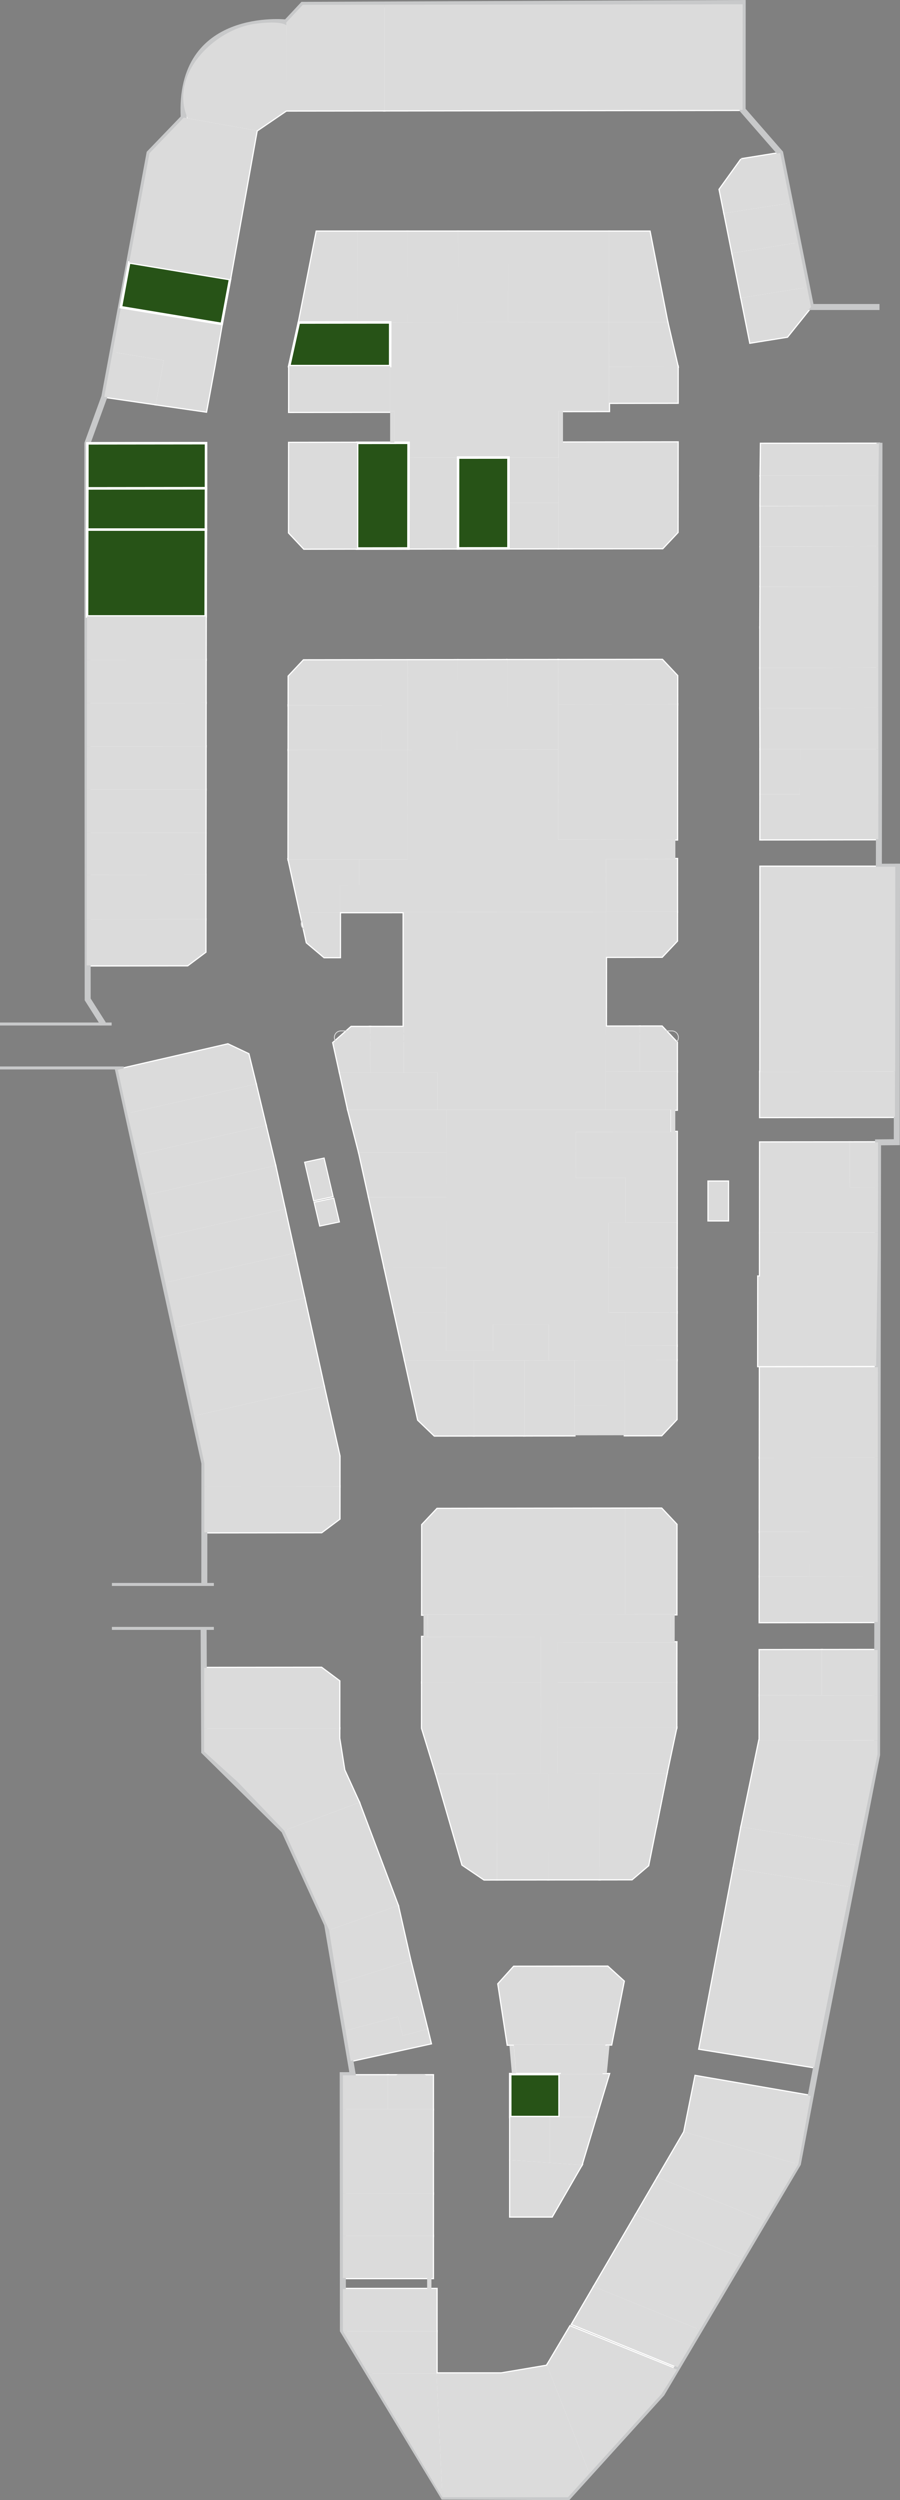 <?xml version="1.0" encoding="UTF-8"?>
<svg id="Layer_2" data-name="Layer 2" xmlns="http://www.w3.org/2000/svg" viewBox="0 0 356.49 989.97">
  <rect x="0" y="0" width="356.49" height="989.97" fill="#808080" stroke="none"/>
  <defs>
    <style>
      .cls-1 {
        fill: #275317;
        stroke-miterlimit: 10;
      }

      .cls-1, .cls-2, .cls-3, .cls-4, .cls-5 {
        stroke: #fff;
      }

      .cls-2, .cls-3 {
        stroke-width: .95px;
      }

      .cls-2, .cls-3, .cls-6, .cls-7, .cls-8, .cls-4, .cls-5 {
        fill: none;
      }

      .cls-3 {
        stroke-linecap: round;
        stroke-linejoin: round;
      }

      .cls-6 {
        stroke-width: 1.18px;
      }

      .cls-6, .cls-8 {
        stroke: #c8c9ca;
      }

      .cls-9 {
        fill: #dbdbdb;
      }

      .cls-7 {
        stroke: #c6e7f9;
        stroke-width: .34px;
      }

      .cls-8 {
        stroke-width: 2.37px;
      }

      .cls-10 {
        fill: #9e9e9f;
      }

      .cls-4 {
        stroke-width: .84px;
      }

      .cls-5 {
        stroke-width: .85px;
      }
    </style>
  </defs>
  <g id="_レイヤー_27" data-name="レイヤー 27">
    <rect class="cls-2" x="135.82" y="906.35" width="37.07" height="16.72"/>
    <polygon class="cls-2" points="202.1 855.26 202.1 877.64 218.59 877.64 230.34 857.26 202.1 855.26"/>
    <rect class="cls-2" x="202.1" y="821.26" width="19.54" height="17"/>
    <polygon class="cls-2" points="241.18 821.26 221.64 821.26 221.64 838.26 236.06 838.26 241.18 821.26"/>
    <rect class="cls-3" x="135.82" y="835.15" width="35.64" height="16.72"/>
    <rect class="cls-2" x="135.82" y="851.87" width="35.64" height="16.72"/>
    <rect class="cls-2" x="135.82" y="868.58" width="35.64" height="16.72"/>
    <rect class="cls-2" x="135.82" y="885.3" width="35.64" height="16.72"/>
    <polygon class="cls-2" points="172.9 939.79 172.9 923.07 135.82 923.07 145.87 939.82 172.9 939.79"/>
    <polygon class="cls-2" points="172.9 939.79 145.87 939.82 175.24 988.81 172.9 939.79"/>
    <polygon class="cls-2" points="271.04 844.18 260.55 862.14 302.92 879.32 316.22 856.96 271.04 844.18"/>
    <polygon class="cls-2" points="251.88 876.99 294.12 894.12 302.92 879.32 260.55 862.14 251.88 876.99"/>
    <polygon class="cls-2" points="321.1 829.9 275.49 822.03 271.04 844.18 316.22 856.96 321.1 829.9"/>
    <polygon class="cls-2" points="226.59 920.3 268.44 937.31 277.24 922.5 235.28 905.42 226.59 920.3"/>
    <polygon class="cls-2" points="251.88 876.99 235.28 905.42 277.24 922.5 294.12 894.12 251.88 876.99"/>
    <polygon class="cls-2" points="236.06 838.26 217.86 838.26 217.86 856.38 230.34 857.26 236.06 838.26"/>
    <polygon class="cls-2" points="202.1 838.26 202.1 855.26 217.85 856.38 217.85 838.26 202.1 838.26"/>
    <polygon class="cls-2" points="268.17 938.27 225.88 921.14 216.69 936.62 233.46 979.45 262.02 947.94 268.17 938.27"/>
    <polygon class="cls-2" points="216.62 936.74 198.56 939.79 172.9 939.79 175.24 988.81 224.97 988.81 233.46 979.45 216.69 936.62 216.62 936.74"/>
    <rect class="cls-2" x="135.82" y="821.73" width="17.82" height="13.42"/>
    <rect class="cls-2" x="153.64" y="821.73" width="17.82" height="13.42"/>
    <path class="cls-2" d="M101.67,51.71l11.69-7.97.03-33.75s-1.86-1.99-12.55-.53c-15.74,2.15-34.08,19.84-26.51,37.39l27.33,4.86Z"/>
    <polygon class="cls-2" points="160.44 538.7 165.64 562.21 172.11 568.4 187.68 568.38 187.71 538.67 160.44 538.7"/>
    <polygon class="cls-2" points="136.35 700.87 134.35 688.25 134.36 684.34 80.87 684.41 80.86 693.55 94.32 705.75 112.57 724.84 142.22 713.74 136.35 700.87"/>
    <polygon class="cls-2" points="256.74 738.61 264.03 702.23 237.47 702.27 237.44 744.12 250.28 744.1 256.74 738.61"/>
    <polygon class="cls-2" points="348.13 175.71 301.43 175.75 301.28 188.28 347.98 188.24 348.13 175.71"/>
    <polygon class="cls-2" points="347.9 332.29 347.93 296.65 316.86 296.65 316.84 314.48 301.22 314.5 301.2 332.36 347.9 332.29"/>
    <polygon class="cls-3" points="347.98 188.24 301.28 188.28 301.23 200.34 347.93 200.31 347.98 188.24"/>
    <polygon class="cls-2" points="347.94 232.28 301.24 232.36 301.18 248.4 347.88 248.4 347.94 232.28"/>
    <polygon class="cls-3" points="347.93 200.31 301.24 200.46 301.24 216.44 347.93 216.29 347.93 200.31"/>
    <polygon class="cls-2" points="347.88 264.33 301.18 264.48 301.18 280.47 347.88 280.32 347.88 264.33"/>
    <polygon class="cls-3" points="347.93 216.29 301.24 216.45 301.24 232.36 347.94 232.28 347.93 216.29"/>
    <polygon class="cls-2" points="347.88 248.4 301.18 248.4 301.18 264.48 347.88 264.33 347.88 248.4"/>
    <polygon class="cls-2" points="301.19 280.47 301.23 296.65 347.93 296.65 347.88 280.32 301.19 280.47"/>
    <polygon class="cls-2" points="316.84 314.48 316.86 296.65 301.23 296.65 301.22 314.5 316.84 314.48"/>
    <polygon class="cls-2" points="354.49 442.23 354.51 424.33 301.12 424.4 301.1 442.3 354.49 442.23"/>
    <polygon class="cls-2" points="354.62 343.2 301.23 343.2 301.18 424.4 354.57 424.31 354.62 343.2"/>
    <polygon class="cls-2" points="347.72 541.35 301.02 541.42 300.99 577.25 347.69 577.19 347.72 541.35"/>
    <polygon class="cls-2" points="347.61 671.22 300.91 671.28 300.9 689.16 347.59 689.09 347.61 671.22"/>
    <polygon class="cls-2" points="320.69 624.17 347.65 624.14 347.69 577.19 300.99 577.25 300.97 606.55 320.7 606.52 320.69 624.17"/>
    <polygon class="cls-2" points="320.69 624.17 320.7 606.52 300.97 606.55 300.95 624.2 320.69 624.17"/>
    <polygon class="cls-2" points="336.58 470.17 336.6 452.35 301.1 452.39 301.06 488.1 347.76 488.03 347.78 470.15 336.58 470.17"/>
    <polygon class="cls-2" points="267.93 603.65 262 597.36 247.65 597.38 247.61 639.23 267.9 639.2 267.93 603.65"/>
    <polygon class="cls-2" points="207.48 597.43 173.2 597.48 167.26 603.78 167.23 639.33 207.45 639.28 247.61 639.23 247.65 597.38 207.48 597.43"/>
    <polygon class="cls-2" points="262.02 568.28 267.96 561.98 267.98 538.56 247.53 538.59 247.5 568.3 262.02 568.28"/>
    <polygon class="cls-2" points="227.53 538.61 207.71 538.64 207.68 568.36 227.51 568.33 227.53 538.61"/>
    <polygon class="cls-2" points="187.71 538.67 187.68 568.38 207.68 568.36 207.71 538.64 187.71 538.67"/>
    <polygon class="cls-2" points="176.84 456.34 142.25 456.39 146.16 474.06 176.82 474.02 176.84 456.34"/>
    <polygon class="cls-2" points="176.8 502.05 152.35 502.08 156.29 519.91 176.79 519.88 176.8 502.05"/>
    <polygon class="cls-2" points="176.79 519.88 156.29 519.91 159.6 534.89 176.77 534.89 176.79 519.88"/>
    <polygon class="cls-2" points="176.82 474.02 146.16 474.06 152.35 502.08 176.8 502.05 176.82 474.02"/>
    <polygon class="cls-2" points="176.85 439.4 137.89 439.4 142.25 456.39 176.84 456.34 176.85 439.4"/>
    <polygon class="cls-2" points="247.71 519.72 247.7 532.86 267.99 532.83 268 519.69 247.71 519.72"/>
    <polygon class="cls-2" points="268.03 484.08 241.07 484.11 241.07 501.95 268.01 501.91 268.03 484.08"/>
    <polygon class="cls-2" points="268 519.69 268.01 501.91 241.06 501.95 241.06 519.72 268 519.69"/>
    <polygon class="cls-2" points="268.15 340.16 240.04 340.19 240.02 361.04 268.14 361.01 268.15 340.16"/>
    <polygon class="cls-2" points="240.02 361.04 240 378.86 262.19 378.83 268.13 372.53 268.14 361.01 240.02 361.04"/>
    <polygon class="cls-2" points="268.07 439.4 239.95 439.4 239.96 424.33 268.08 424.29 268.07 439.4"/>
    <polygon class="cls-2" points="262.16 406.48 268.09 412.77 268.08 424.29 253.44 424.31 253.45 406.49 262.16 406.48"/>
    <polygon class="cls-2" points="239.98 406.51 253.45 406.49 253.44 424.31 239.96 424.33 239.98 406.51"/>
    <polygon class="cls-2" points="268.16 332.38 268.21 278.89 221.11 278.95 221.06 332.45 268.16 332.38"/>
    <polygon class="cls-2" points="262.29 261.3 241.27 261.33 221.12 261.36 221.11 278.95 241.26 278.92 268.21 278.89 268.22 267.59 262.29 261.3"/>
    <polygon class="cls-2" points="161.51 261.43 161.48 296.91 181.08 296.89 181.11 261.41 161.51 261.43"/>
    <polygon class="cls-2" points="114.3 340.29 161.44 340.29 161.48 296.91 114.34 296.95 114.3 340.29"/>
    <polygon class="cls-2" points="221.09 296.83 221.12 261.36 200.94 261.38 200.91 296.86 221.09 296.83"/>
    <polygon class="cls-3" points="200.94 261.38 181.11 261.41 181.08 296.89 200.91 296.86 200.94 261.38"/>
    <polygon class="cls-2" points="120.3 261.49 114.36 267.79 114.35 279.28 151.3 279.23 151.28 296.95 161.48 296.91 161.51 261.43 120.3 261.49"/>
    <polygon class="cls-2" points="114.35 279.28 114.34 296.95 151.28 296.95 151.3 279.23 114.35 279.28"/>
    <polygon class="cls-2" points="134.65 350.51 142.24 350.5 142.25 340.29 114.3 340.29 118.91 361.32 134.63 361.3 134.65 350.51"/>
    <polygon class="cls-2" points="128.45 378.99 134.62 378.98 134.63 361.3 118.91 361.32 121.54 373.18 128.45 378.99"/>
    <polygon class="cls-2" points="173.29 439.4 173.31 424.69 159.91 424.69 134.64 424.69 137.89 439.4 173.29 439.4"/>
    <polygon class="cls-2" points="159.91 424.69 159.91 406.62 146.64 406.64 146.62 424.69 159.91 424.69"/>
    <polygon class="cls-2" points="132.03 412.91 134.64 424.69 146.62 424.69 146.64 406.64 139.15 406.65 132.03 412.91"/>
    <polygon class="cls-2" points="262.42 217.05 268.36 210.74 268.39 175.19 221.29 175.25 221.25 217.1 262.42 217.05"/>
    <polygon class="cls-2" points="161.82 181.21 161.79 217.18 181.42 217.15 181.44 181.18 161.82 181.21"/>
    <polygon class="cls-2" points="201.41 217.13 221.25 217.1 221.27 199.12 201.43 199.14 201.41 217.13"/>
    <polygon class="cls-2" points="161.79 217.18 161.83 175.33 141.46 175.35 141.42 217.2 161.79 217.18"/>
    <polygon class="cls-2" points="114.51 210.94 120.44 217.23 141.42 217.2 141.46 175.35 114.54 175.39 114.51 210.94"/>
    <polygon class="cls-2" points="81.44 261.21 34.44 261.27 34.43 278.41 81.42 278.34 81.44 261.21"/>
    <polygon class="cls-2" points="81.41 295.48 34.41 295.54 34.4 312.67 81.4 312.61 81.41 295.48"/>
    <polygon class="cls-2" points="81.42 278.34 34.43 278.41 34.41 295.54 81.41 295.48 81.42 278.34"/>
    <polygon class="cls-2" points="81.4 312.61 34.4 312.67 34.39 329.8 81.38 329.74 81.4 312.61"/>
    <polygon class="cls-2" points="81.38 329.74 34.39 329.8 34.37 346.41 81.36 346.35 81.38 329.74"/>
    <polygon class="cls-2" points="81.37 346.35 34.37 346.41 34.36 364.06 81.35 364 81.37 346.35"/>
    <polygon class="cls-2" points="74.27 382.2 81.34 376.91 81.35 364.01 34.36 364.07 34.34 382.25 74.27 382.2"/>
    <polygon class="cls-2" points="127.35 606.68 134.43 601.39 134.44 588.59 80.95 588.66 80.93 606.74 127.35 606.68"/>
    <polygon class="cls-2" points="127.31 660.39 134.37 665.66 134.36 684.34 80.87 684.41 80.89 660.45 127.31 660.39"/>
    <polygon class="cls-2" points="98.39 417.39 90.25 413.54 46.67 423.57 50.42 440.88 101.3 429.25 98.39 417.39"/>
    <polygon class="cls-2" points="109.01 461.54 58 473.19 61.71 490.36 112.79 478.7 109.01 461.54"/>
    <polygon class="cls-2" points="134.45 576.52 128.25 548.93 76.89 560.63 80.96 579.43 80.95 588.66 134.44 588.59 134.45 576.52"/>
    <polygon class="cls-2" points="112.79 478.7 61.71 490.36 65.49 507.85 116.64 496.18 112.79 478.7"/>
    <polygon class="cls-2" points="228.12 448.22 228.11 466.3 247.76 466.3 247.74 484.09 268.03 484.07 268.06 448.2 228.12 448.22"/>
    <polygon class="cls-3" points="240.02 361.13 159.91 361.19 159.91 424.69 173.31 424.69 173.3 439.4 239.95 439.4 240.02 361.13"/>
    <polygon class="cls-2" points="214.2 666.17 167.21 666.23 167.22 648.17 214.22 648.11 214.2 666.17"/>
    <polygon class="cls-2" points="196.87 744.17 196.91 702.32 217.19 702.29 217.16 744.14 196.87 744.17"/>
    <polygon class="cls-2" points="217.16 744.14 217.19 702.29 237.47 702.27 237.44 744.12 217.16 744.14"/>
    <polygon class="cls-2" points="267.87 666.1 220.88 666.16 220.89 650.36 267.89 650.3 267.87 666.1"/>
    <polygon class="cls-2" points="167.21 666.23 167.19 684.3 172.74 702.35 214.17 702.3 214.2 666.17 167.21 666.23"/>
    <polygon class="cls-2" points="183.18 738.36 191.78 744.18 196.87 744.17 196.91 702.32 172.74 702.35 183.18 738.36"/>
    <polygon class="cls-2" points="347.59 694.57 347.55 689.1 300.76 689.16 293.65 723.41 340.12 730.8 347.59 694.57"/>
    <polygon class="cls-2" points="240.67 778.73 203.56 778.78 197.41 785.59 201.1 809.6 242.1 809.54 247.04 784.53 240.67 778.73"/>
    <polygon class="cls-2" points="142.22 713.75 112.57 724.84 130.37 764.26 157.61 754.56 142.22 713.75"/>
    <polygon class="cls-3" points="157.61 754.56 130.37 764.26 133.69 785.45 162.54 776.32 157.61 754.56"/>
    <polygon class="cls-3" points="162.54 776.32 133.69 785.45 136.91 804.04 157.68 798.53 159.54 806.01 169.26 803.47 162.54 776.32"/>
    <polygon class="cls-2" points="259.79 723.4 264.03 702.23 237.47 702.27 237.46 723.43 259.79 723.4"/>
    <polygon class="cls-2" points="118.37 127.71 125.44 91.73 141.49 91.73 141.46 127.68 118.37 127.71"/>
    <polygon class="cls-2" points="264.32 127.52 257.3 91.73 241.26 91.73 241.23 127.55 264.32 127.52"/>
    <polygon class="cls-2" points="141.49 91.73 161.44 91.73 161.41 127.65 141.46 127.68 141.49 91.73"/>
    <polygon class="cls-2" points="161.44 91.73 181.4 91.73 181.37 127.62 161.41 127.65 161.44 91.73"/>
    <polygon class="cls-2" points="181.4 91.73 201.35 91.73 201.32 127.6 181.37 127.62 181.4 91.73"/>
    <polygon class="cls-2" points="201.35 91.73 201.32 127.6 241.23 127.55 241.26 91.73 201.35 91.73"/>
    <polygon class="cls-2" points="241.23 127.55 241.22 145.2 268.41 145.16 264.32 127.52 241.23 127.55"/>
    <polygon class="cls-2" points="241.22 145.2 241.2 159.49 268.4 159.45 268.41 145.16 241.22 145.2"/>
    <polygon class="cls-2" points="47.9 121.65 44.61 139.37 64.84 142.7 61.73 160.08 81.62 162.95 84.9 145.22 87.84 128.27 47.9 121.65"/>
    <polygon class="cls-2" points="51.18 103.93 51.18 103.93 47.9 121.65 87.84 128.27 91.13 110.54 51.18 103.93"/>
    <polygon class="cls-2" points="72.77 46.58 59.21 60.67 51.18 103.93 91.13 110.54 101.66 51.71 72.77 46.58"/>
    <polygon class="cls-3" points="316.13 96.04 290.09 100.22 293.63 117.94 319.67 113.76 316.13 96.04"/>
    <polygon class="cls-2" points="321.23 121.55 319.67 113.76 293.63 117.94 297.18 135.66 311.8 133.31 321.23 121.55"/>
    <polygon class="cls-2" points="347.64 642.24 347.65 624.14 300.95 624.2 300.93 642.3 347.64 642.24"/>
    <polygon class="cls-2" points="300.93 653.4 300.91 671.28 325.47 671.25 325.48 653.37 300.93 653.4"/>
    <polygon class="cls-2" points="347.62 653.34 325.48 653.37 325.47 671.25 347.61 671.22 347.62 653.34"/>
    <polygon class="cls-2" points="347.8 452.33 336.6 452.35 336.58 470.17 347.78 470.15 347.8 452.33"/>
    <polygon class="cls-2" points="247.53 538.59 227.53 538.61 227.51 556.57 247.51 556.55 247.53 538.59"/>
    <polygon class="cls-2" points="81.61 175.48 34.61 175.54 34.6 193.4 81.59 193.34 81.61 175.48"/>
    <polygon class="cls-2" points="169.26 803.47 159.54 806.01 157.68 798.53 136.91 804.04 138.9 816.07 170.62 809.1 169.26 803.47"/>
    <polygon class="cls-2" points="64.84 142.7 44.61 139.38 41.32 157.1 61.73 160.07 64.84 142.7"/>
    <polygon class="cls-2" points="195.28 524.45 195.28 534.87 159.6 534.87 160.44 538.7 217.39 538.63 217.39 524.45 195.28 524.45"/>
    <polygon class="cls-2" points="176.77 534.87 176.85 439.4 265.58 439.4 265.58 448.2 228.12 448.2 228.12 466.32 247.76 466.32 247.76 484.1 241.08 484.1 241.08 519.73 247.71 519.73 247.71 532.84 267.99 532.84 267.99 538.56 217.39 538.63 217.39 524.45 195.28 524.45 195.28 534.87 176.77 534.87"/>
    <polygon class="cls-2" points="312.58 78.31 309.03 60.59 293.65 63.06 293.66 63.06 285.05 75.03 286.54 82.49 286.93 84.42 313 80.4 312.58 78.31"/>
    <polygon class="cls-2" points="313 80.4 286.93 84.42 290.09 100.22 316.13 96.04 313 80.4"/>
    <polygon class="cls-2" points="120.56 513.98 69.34 525.67 76.89 560.63 128.26 548.93 120.56 513.98"/>
    <polygon class="cls-2" points="116.64 496.18 65.49 507.85 69.34 525.67 120.56 513.98 116.64 496.18"/>
    <polygon class="cls-2" points="54.27 457.3 58 473.19 109.01 461.54 105.22 445.66 54.27 457.3"/>
    <polygon class="cls-2" points="101.3 429.25 50.42 440.88 54.27 457.3 105.22 445.66 101.3 429.25"/>
    <polygon class="cls-2" points="119.91 1.92 113.39 8.9 113.36 43.74 152.24 43.69 152.24 1.88 119.91 1.92"/>
    <polygon class="cls-2" points="152.24 1.88 152.24 43.69 294.13 43.5 294.16 1.69 152.24 1.88"/>
    <polygon class="cls-2" points="301.06 488.1 301.05 505.98 324.41 505.95 324.41 488.07 301.06 488.1"/>
    <polygon class="cls-2" points="347.76 488.04 324.41 488.07 324.41 505.44 300.37 505.47 300.34 540.91 347.04 540.84 347.76 488.04"/>
    <polygon class="cls-5" points="124.66 476.18 132.06 474.63 134.19 483.69 126.79 485.24 124.66 476.18"/>
    <polygon class="cls-4" points="128.22 458.78 120.91 460.35 124.4 475.27 131.71 473.7 128.22 458.78"/>
    <rect class="cls-2" x="280.67" y="467.88" width="7.66" height="15.33"/>
    <polygon class="cls-2" points="181.44 181.18 181.41 217.15 201.41 217.13 201.41 181.16 181.44 181.18"/>
    <polygon class="cls-2" points="201.41 181.16 201.43 199.14 221.27 199.12 221.28 181.13 201.41 181.16"/>
    <polygon class="cls-2" points="277.03 811.22 322.53 818.56 336.84 747.18 290.56 739.75 277.03 811.22"/>
    <polygon class="cls-2" points="293.65 723.41 290.56 739.75 336.84 747.18 340.12 730.8 293.65 723.41"/>
    <polygon class="cls-2" points="267.86 684.17 267.87 666.1 220.88 666.17 220.86 684.17 267.86 684.17 267.86 684.17"/>
    <polygon class="cls-2" points="220.86 684.17 220.85 702.29 264.03 702.23 267.86 684.17 220.86 684.17"/>
    <polygon class="cls-2" points="265.8 340.16 240.03 340.19 240.01 361.14 134.63 361.18 134.64 350.51 142.23 350.5 142.24 340.29 161.43 340.29 161.46 296.9 181.08 296.89 200.9 296.86 221.09 296.84 221.06 332.45 265.8 332.39 265.8 340.16"/>
    <polygon class="cls-2" points="241.23 127.55 214.72 127.57 214.72 127.58 201.29 127.6 181.34 127.62 161.38 127.65 154.53 127.66 154.5 162.76 156.21 162.76 156.2 175.34 161.8 175.33 161.68 181.21 181.41 181.18 198.94 181.16 198.94 181.16 221.25 181.13 221.26 175.25 221.26 175.25 221.26 162.76 221.41 162.76 221.41 162.76 241.2 162.74 241.23 127.55"/>
    <polygon class="cls-2" points="220.85 702.29 217.19 702.29 214.18 702.3 214.21 666.17 214.22 648.11 169.46 648.17 169.47 639.33 207.45 639.28 247.62 639.23 265.55 639.21 265.54 650.3 220.9 650.36 220.89 666.16 220.88 666.16 220.87 684.17 220.85 702.29"/>
    <polygon class="cls-2" points="238.66 821.26 221.7 821.26 204.53 821.26 203.5 809.59 239.83 809.54 238.66 821.26"/>
    <polygon class="cls-2" points="135.2 127.68 118.37 127.71 114.56 144.96 154.55 144.96 154.56 127.66 135.2 127.68"/>
    <polygon class="cls-2" points="114.56 144.96 114.55 163.08 154.54 163.03 154.55 144.96 114.56 144.96"/>
    <polygon class="cls-2" points="81.59 193.34 34.6 193.4 34.56 209.7 81.55 209.7 81.59 193.34"/>
    <polygon class="cls-2" points="34.56 209.7 34.55 209.7 34.48 244.08 81.47 244.08 81.55 209.7 34.56 209.7"/>
    <polygon class="cls-2" points="34.48 244.08 34.48 244.08 34.44 261.28 81.44 261.21 81.47 244.08 34.48 244.08"/>
    <path class="cls-8" d="M40.9,405.44l-6.17-9.72c-.12-195.49-.14-196.44-.11-220.18l6.71-18.44,17.88-96.43,13.57-14.09c-2.31-42.44,40.62-37.68,40.62-37.68l6.53-6.98,174.25-.73-.03,42.32,14.9,17.09,12.2,60.96h27.12"/>
    <polyline class="cls-8" points="80.93 627.38 80.96 579.43 46.64 423.09"/>
    <polyline class="cls-8" points="348.36 175.32 348.12 343.19 355.31 343.16 355.21 452.26 347.8 452.33 347.41 694.86 323.22 818.83 316.06 856.77 262.13 947.78 224.96 988.78 175.62 988.56 135.82 922.76 135.74 821.68 139.76 821.68 129.57 762 112.57 724.84 80.89 693.55 80.65 644.78"/>
    <line class="cls-6" y1="405.47" x2="44.22" y2="405.47"/>
    <line class="cls-6" y1="422.87" x2="49.01" y2="422.87"/>
    <line class="cls-6" x1="44.32" y1="627.38" x2="84.71" y2="627.38"/>
    <line class="cls-6" x1="44.32" y1="644.78" x2="84.71" y2="644.78"/>
    <path class="cls-10" d="M122.76,690.84v-1.76h-.62v-.34c.37-.01.63-.22.68-.49h.44v2.59h-.5Z"/>
    <path class="cls-10" d="M124.29,690.84v-1.76h-.62v-.34c.37-.01.63-.22.68-.49h.44v2.59h-.5Z"/>
    <path class="cls-10" d="M125.82,690.84v-1.76h-.62v-.34c.37-.01.63-.22.68-.49h.44v2.59h-.5Z"/>
    <path class="cls-10" d="M127.01,688.63c.17-.26.44-.43.83-.43s.67.17.84.43c.17.26.23.59.23.92s-.06.66-.23.92c-.17.26-.44.43-.84.43s-.66-.17-.83-.43c-.18-.26-.23-.58-.23-.92s.05-.66.23-.92M127.45,690.25c.09.12.21.2.39.2s.31-.08.4-.2c.11-.16.16-.4.16-.7s-.05-.54-.16-.7c-.09-.12-.21-.2-.4-.2s-.31.08-.39.2c-.11.16-.16.4-.16.7s.05.54.16.7"/>
    <path class="cls-7" d="M266,521.51c0,1.34-1.09,2.43-2.43,2.43h-8.83c-1.34,0-2.43-1.09-2.43-2.43s1.09-2.43,2.43-2.43h8.83c1.34,0,2.43,1.09,2.43,2.43Z"/>
    <g>
      <polygon class="cls-9" points="172.9 939.79 145.87 939.82 175.24 988.81 172.9 939.79"/>
      <rect class="cls-9" x="135.82" y="821.73" width="17.82" height="13.42"/>
      <polygon class="cls-9" points="136.35 700.87 134.35 688.25 134.36 684.34 80.87 684.41 80.86 693.55 94.32 705.75 112.57 724.84 142.22 713.74 136.35 700.87"/>
      <polygon class="cls-9" points="348.13 175.71 301.43 175.75 301.28 188.28 347.98 188.24 348.13 175.71"/>
      <polygon class="cls-9" points="98.39 417.39 90.25 413.54 46.67 423.57 50.42 440.88 101.3 429.25 98.39 417.39"/>
      <polygon class="cls-9" points="347.64 642.24 347.65 624.14 300.95 624.2 300.93 642.3 347.64 642.24"/>
      <polygon class="cls-9" points="347.62 653.34 325.48 653.37 325.47 671.25 347.61 671.22 347.62 653.34"/>
      <polygon class="cls-9" points="347.8 452.33 336.6 452.35 336.58 470.17 347.78 470.15 347.8 452.33"/>
      <polygon class="cls-9" points="247.53 538.59 227.53 538.61 227.51 556.57 247.51 556.55 247.53 538.59"/>
      <polygon class="cls-1" points="81.61 175.48 34.61 175.54 34.6 193.4 81.59 193.34 81.61 175.48"/>
      <polygon class="cls-9" points="169.26 803.47 159.54 806.01 157.68 798.53 136.91 804.04 138.9 816.07 170.62 809.1 169.26 803.47"/>
      <polygon class="cls-9" points="64.84 142.7 44.61 139.38 41.32 157.1 61.73 160.07 64.84 142.7"/>
      <polygon class="cls-9" points="195.28 524.45 195.28 534.87 159.6 534.87 160.44 538.7 217.39 538.63 217.39 524.45 195.28 524.45"/>
      <polygon class="cls-9" points="176.77 534.87 176.85 439.4 265.58 439.4 265.58 448.2 228.12 448.2 228.12 466.32 247.76 466.32 247.76 484.1 241.08 484.1 241.08 519.73 247.71 519.73 247.71 532.84 267.99 532.84 267.99 538.56 217.39 538.63 217.39 524.45 195.28 524.45 195.28 534.87 176.77 534.87"/>
      <polygon class="cls-9" points="201.41 181.16 201.43 199.14 221.27 199.12 221.28 181.13 201.41 181.16"/>
      <polygon class="cls-9" points="265.8 340.16 240.03 340.19 240.01 361.14 134.63 361.18 134.64 350.51 142.23 350.5 142.24 340.29 161.43 340.29 161.46 296.9 181.08 296.89 200.9 296.86 221.09 296.84 221.06 332.45 265.8 332.39 265.8 340.16"/>
      <polygon class="cls-9" points="241.23 127.55 214.72 127.57 214.72 127.58 201.29 127.6 181.34 127.62 161.38 127.65 154.53 127.66 154.5 162.76 156.21 162.76 156.2 175.34 161.8 175.33 161.68 181.21 181.41 181.18 198.94 181.16 198.94 181.16 221.25 181.13 221.26 175.25 221.26 175.25 221.26 162.76 221.41 162.76 221.41 162.76 241.2 162.74 241.23 127.55"/>
      <polygon class="cls-9" points="220.85 702.29 217.19 702.29 214.18 702.3 214.21 666.17 214.22 648.11 169.46 648.17 169.47 639.33 207.45 639.28 247.62 639.23 265.55 639.21 265.54 650.3 220.9 650.36 220.89 666.16 220.88 666.16 220.87 684.17 220.85 702.29"/>
      <polygon class="cls-9" points="238.66 821.26 221.7 821.26 204.53 821.26 203.5 809.59 239.83 809.54 238.66 821.26"/>
      <rect class="cls-9" x="135.82" y="906.35" width="37.07" height="16.72"/>
      <polygon class="cls-9" points="202.1 855.26 202.1 877.64 218.59 877.64 230.34 857.26 202.1 855.26"/>
      <rect class="cls-1" x="202.1" y="821.26" width="19.54" height="17"/>
      <polygon class="cls-9" points="241.18 821.26 221.64 821.26 221.64 838.26 236.06 838.26 241.18 821.26"/>
      <rect class="cls-9" x="135.82" y="835.15" width="35.64" height="16.72"/>
      <rect class="cls-9" x="135.82" y="851.87" width="35.64" height="16.72"/>
      <rect class="cls-9" x="135.82" y="868.58" width="35.64" height="16.72"/>
      <rect class="cls-9" x="135.82" y="885.3" width="35.64" height="16.72"/>
      <polygon class="cls-9" points="172.9 939.79 172.9 923.07 135.82 923.07 145.87 939.82 172.9 939.79"/>
      <polygon class="cls-9" points="271.04 844.18 260.55 862.14 302.92 879.32 316.22 856.96 271.04 844.18"/>
      <polygon class="cls-9" points="251.88 876.99 294.12 894.12 302.92 879.32 260.55 862.14 251.88 876.99"/>
      <polygon class="cls-9" points="321.1 829.9 275.49 822.03 271.04 844.18 316.22 856.96 321.1 829.9"/>
      <polygon class="cls-9" points="226.59 920.3 268.44 937.31 277.24 922.5 235.28 905.42 226.59 920.3"/>
      <polygon class="cls-9" points="251.88 876.99 235.28 905.42 277.24 922.5 294.12 894.12 251.88 876.99"/>
      <polygon class="cls-9" points="236.06 838.26 217.86 838.26 217.86 856.38 230.34 857.26 236.06 838.26"/>
      <polygon class="cls-9" points="202.1 838.26 202.1 855.26 217.85 856.38 217.85 838.26 202.1 838.26"/>
      <polygon class="cls-9" points="268.17 938.27 225.88 921.14 216.69 936.62 233.46 979.45 262.02 947.94 268.17 938.27"/>
      <polygon class="cls-9" points="216.62 936.74 198.56 939.79 172.9 939.79 175.24 988.81 224.97 988.81 233.46 979.45 216.69 936.62 216.62 936.74"/>
      <rect class="cls-9" x="153.64" y="821.73" width="17.82" height="13.42"/>
      <path class="cls-9" d="M101.67,51.71l11.69-7.97.03-33.75s-1.86-1.99-12.55-.53c-15.74,2.15-34.08,19.84-26.51,37.39l27.33,4.86Z"/>
      <polygon class="cls-9" points="160.44 538.7 165.64 562.21 172.11 568.4 187.68 568.38 187.71 538.67 160.44 538.7"/>
      <polygon class="cls-9" points="256.74 738.61 264.03 702.23 237.47 702.27 237.44 744.12 250.28 744.1 256.74 738.61"/>
      <polygon class="cls-9" points="347.9 332.29 347.93 296.65 316.86 296.65 316.84 314.48 301.22 314.5 301.2 332.36 347.9 332.29"/>
      <polygon class="cls-9" points="347.98 188.24 301.28 188.28 301.23 200.34 347.93 200.31 347.98 188.24"/>
      <polygon class="cls-9" points="347.94 232.28 301.24 232.36 301.18 248.4 347.88 248.4 347.94 232.28"/>
      <polygon class="cls-9" points="347.93 200.31 301.24 200.46 301.24 216.44 347.93 216.29 347.93 200.31"/>
      <polygon class="cls-9" points="347.88 264.33 301.18 264.48 301.18 280.47 347.88 280.32 347.88 264.33"/>
      <polygon class="cls-9" points="347.93 216.29 301.24 216.45 301.24 232.36 347.94 232.28 347.93 216.29"/>
      <polygon class="cls-9" points="347.88 248.4 301.18 248.4 301.18 264.48 347.88 264.33 347.88 248.4"/>
      <polygon class="cls-9" points="301.19 280.47 301.23 296.65 347.93 296.65 347.88 280.32 301.19 280.47"/>
      <polygon class="cls-9" points="316.84 314.48 316.86 296.65 301.23 296.65 301.22 314.5 316.84 314.48"/>
      <polygon class="cls-9" points="354.49 442.23 354.51 424.33 301.12 424.4 301.1 442.3 354.49 442.23"/>
      <polygon class="cls-9" points="354.62 343.2 301.23 343.2 301.18 424.4 354.57 424.31 354.62 343.2"/>
      <polygon class="cls-9" points="347.72 541.35 301.02 541.42 300.99 577.25 347.69 577.19 347.72 541.35"/>
      <polygon class="cls-9" points="347.61 671.22 300.91 671.28 300.9 689.16 347.59 689.09 347.61 671.22"/>
      <polygon class="cls-9" points="320.69 624.17 347.65 624.14 347.69 577.19 300.99 577.25 300.97 606.55 320.7 606.52 320.69 624.17"/>
      <polygon class="cls-9" points="320.69 624.17 320.7 606.52 300.97 606.55 300.95 624.2 320.69 624.17"/>
      <polygon class="cls-9" points="336.58 470.17 336.6 452.35 301.1 452.39 301.06 488.1 347.76 488.03 347.78 470.15 336.58 470.17"/>
      <polygon class="cls-9" points="267.93 603.65 262 597.36 247.65 597.38 247.61 639.23 267.9 639.2 267.93 603.65"/>
      <polygon class="cls-9" points="207.48 597.43 173.2 597.48 167.26 603.78 167.23 639.33 207.45 639.28 247.61 639.23 247.65 597.38 207.48 597.43"/>
      <polygon class="cls-9" points="262.02 568.28 267.96 561.98 267.98 538.56 247.53 538.59 247.5 568.3 262.02 568.28"/>
      <polygon class="cls-9" points="227.53 538.61 207.71 538.64 207.68 568.36 227.51 568.33 227.53 538.61"/>
      <polygon class="cls-9" points="187.71 538.67 187.68 568.38 207.68 568.36 207.71 538.64 187.71 538.67"/>
      <polygon class="cls-9" points="247.5 568.3 247.51 556.55 227.51 556.57 227.5 568.33 247.5 568.3"/>
      <polygon class="cls-9" points="176.84 456.34 142.25 456.39 146.16 474.06 176.82 474.02 176.84 456.34"/>
      <polygon class="cls-9" points="176.8 502.05 152.35 502.08 156.29 519.91 176.79 519.88 176.8 502.05"/>
      <polygon class="cls-9" points="176.79 519.88 156.29 519.91 159.6 534.89 176.77 534.89 176.79 519.88"/>
      <polygon class="cls-9" points="176.82 474.02 146.16 474.06 152.35 502.08 176.8 502.05 176.82 474.02"/>
      <polygon class="cls-9" points="176.85 439.4 137.89 439.4 142.25 456.39 176.84 456.34 176.85 439.4"/>
      <polygon class="cls-9" points="247.71 519.72 247.7 532.86 267.99 532.83 268 519.69 247.71 519.72"/>
      <polygon class="cls-9" points="268.03 484.08 241.07 484.11 241.07 501.95 268.01 501.91 268.03 484.08"/>
      <polygon class="cls-9" points="268 519.69 268.01 501.91 241.06 501.95 241.06 519.72 268 519.69"/>
      <polygon class="cls-9" points="268.15 340.16 240.04 340.19 240.02 361.04 268.14 361.01 268.15 340.16"/>
      <polygon class="cls-9" points="240.02 361.04 240 378.86 262.19 378.83 268.13 372.53 268.14 361.01 240.02 361.04"/>
      <polygon class="cls-9" points="268.07 439.4 239.95 439.4 239.96 424.33 268.08 424.29 268.07 439.4"/>
      <polygon class="cls-9" points="262.16 406.48 268.09 412.77 268.08 424.29 253.44 424.31 253.45 406.49 262.16 406.48"/>
      <polygon class="cls-9" points="239.98 406.51 253.45 406.49 253.44 424.31 239.96 424.33 239.98 406.51"/>
      <polygon class="cls-9" points="268.16 332.38 268.21 278.89 221.11 278.95 221.06 332.45 268.16 332.38"/>
      <polygon class="cls-9" points="262.29 261.3 241.27 261.33 221.12 261.36 221.11 278.95 241.26 278.92 268.21 278.89 268.22 267.59 262.29 261.3"/>
      <polygon class="cls-9" points="161.51 261.43 161.48 296.91 181.08 296.89 181.11 261.41 161.51 261.43"/>
      <polygon class="cls-9" points="114.3 340.29 161.44 340.29 161.48 296.91 114.34 296.95 114.3 340.29"/>
      <polygon class="cls-9" points="221.09 296.83 221.12 261.36 200.94 261.38 200.91 296.86 221.09 296.83"/>
      <polygon class="cls-9" points="200.94 261.38 181.11 261.41 181.08 296.89 200.91 296.86 200.94 261.38"/>
      <polygon class="cls-9" points="120.3 261.49 114.36 267.79 114.35 279.28 151.3 279.23 151.28 296.95 161.48 296.91 161.51 261.43 120.3 261.49"/>
      <polygon class="cls-9" points="114.35 279.28 114.34 296.95 151.28 296.95 151.3 279.23 114.35 279.28"/>
      <polygon class="cls-9" points="134.65 350.51 142.24 350.5 142.25 340.29 114.3 340.29 118.91 361.32 134.63 361.3 134.65 350.51"/>
      <polygon class="cls-9" points="128.45 378.99 134.62 378.98 134.63 361.3 118.91 361.32 121.54 373.18 128.45 378.99"/>
      <polygon class="cls-9" points="173.29 439.4 173.31 424.69 159.91 424.69 134.64 424.69 137.89 439.4 173.29 439.4"/>
      <polygon class="cls-9" points="159.91 424.69 159.91 406.62 146.64 406.64 146.62 424.69 159.91 424.69"/>
      <polygon class="cls-9" points="132.03 412.91 134.64 424.69 146.62 424.69 146.64 406.64 139.15 406.65 132.03 412.91"/>
      <polygon class="cls-9" points="262.42 217.05 268.36 210.74 268.39 175.19 221.29 175.25 221.25 217.1 262.42 217.05"/>
      <polygon class="cls-9" points="161.82 181.21 161.79 217.18 181.42 217.15 181.44 181.18 161.82 181.21"/>
      <polygon class="cls-9" points="201.41 217.13 221.25 217.1 221.27 199.12 201.43 199.14 201.41 217.13"/>
      <polygon class="cls-1" points="161.79 217.18 161.83 175.33 141.46 175.35 141.42 217.2 161.79 217.18"/>
      <polygon class="cls-9" points="114.51 210.94 120.44 217.23 141.42 217.2 141.46 175.35 114.54 175.39 114.51 210.94"/>
      <polygon class="cls-9" points="81.44 261.21 34.44 261.27 34.43 278.41 81.42 278.34 81.44 261.21"/>
      <polygon class="cls-9" points="81.41 295.48 34.41 295.54 34.4 312.67 81.4 312.61 81.41 295.48"/>
      <polygon class="cls-9" points="81.42 278.34 34.43 278.41 34.41 295.54 81.41 295.48 81.42 278.34"/>
      <polygon class="cls-9" points="81.4 312.61 34.4 312.67 34.39 329.8 81.38 329.74 81.4 312.61"/>
      <polygon class="cls-9" points="81.38 329.74 34.39 329.8 34.37 346.41 81.36 346.35 81.38 329.74"/>
      <polygon class="cls-9" points="81.37 346.35 34.37 346.41 34.36 364.06 81.35 364 81.37 346.35"/>
      <polygon class="cls-9" points="74.27 382.2 81.34 376.91 81.35 364.01 34.36 364.07 34.34 382.25 74.27 382.2"/>
      <polygon class="cls-9" points="127.35 606.68 134.43 601.39 134.44 588.59 80.95 588.66 80.93 606.74 127.35 606.68"/>
      <polygon class="cls-9" points="127.31 660.39 134.37 665.66 134.36 684.34 80.87 684.41 80.89 660.45 127.31 660.39"/>
      <polygon class="cls-9" points="109.01 461.54 58 473.19 61.71 490.36 112.79 478.7 109.01 461.54"/>
      <polygon class="cls-9" points="134.45 576.52 128.25 548.93 76.89 560.63 80.96 579.43 80.95 588.66 134.44 588.59 134.45 576.52"/>
      <polygon class="cls-9" points="112.79 478.7 61.71 490.36 65.49 507.85 116.64 496.18 112.79 478.7"/>
      <polygon class="cls-9" points="228.12 448.22 228.11 466.3 247.76 466.3 247.74 484.09 268.03 484.07 268.06 448.2 228.12 448.22"/>
      <polygon class="cls-9" points="240.02 361.13 159.91 361.19 159.91 424.69 173.31 424.69 173.3 439.4 239.95 439.4 240.02 361.13"/>
      <polygon class="cls-9" points="214.2 666.17 167.21 666.23 167.22 648.17 214.22 648.11 214.2 666.17"/>
      <polygon class="cls-9" points="196.87 744.17 196.91 702.32 217.19 702.29 217.16 744.14 196.87 744.17"/>
      <polygon class="cls-9" points="217.16 744.14 217.19 702.29 237.47 702.27 237.44 744.12 217.16 744.14"/>
      <polygon class="cls-9" points="267.87 666.1 220.88 666.16 220.89 650.36 267.89 650.3 267.87 666.1"/>
      <polygon class="cls-9" points="167.21 666.23 167.19 684.3 172.74 702.35 214.17 702.3 214.2 666.17 167.21 666.23"/>
      <polygon class="cls-9" points="183.18 738.36 191.78 744.18 196.87 744.17 196.91 702.32 172.74 702.35 183.18 738.36"/>
      <polygon class="cls-9" points="347.59 694.57 347.55 689.1 300.76 689.16 293.65 723.41 340.12 730.8 347.59 694.57"/>
      <polygon class="cls-9" points="240.67 778.73 203.56 778.78 197.41 785.59 201.1 809.6 242.1 809.54 247.04 784.53 240.67 778.73"/>
      <polygon class="cls-9" points="142.22 713.75 112.57 724.84 130.37 764.26 157.61 754.56 142.22 713.75"/>
      <polygon class="cls-9" points="157.61 754.56 130.37 764.26 133.69 785.45 162.54 776.32 157.61 754.56"/>
      <polygon class="cls-9" points="162.54 776.32 133.69 785.45 136.91 804.04 157.68 798.53 159.54 806.01 169.26 803.47 162.54 776.32"/>
      <polygon class="cls-9" points="259.79 723.4 264.03 702.23 237.47 702.27 237.46 723.43 259.79 723.4"/>
      <polygon class="cls-9" points="118.37 127.71 125.44 91.73 141.49 91.73 141.46 127.68 118.37 127.71"/>
      <polygon class="cls-9" points="264.32 127.52 257.3 91.73 241.26 91.73 241.23 127.55 264.32 127.52"/>
      <polygon class="cls-9" points="141.49 91.73 161.44 91.73 161.41 127.65 141.46 127.68 141.49 91.73"/>
      <polygon class="cls-9" points="161.44 91.73 181.4 91.73 181.37 127.62 161.41 127.65 161.44 91.73"/>
      <polygon class="cls-9" points="181.4 91.73 201.35 91.73 201.32 127.6 181.37 127.62 181.4 91.73"/>
      <polygon class="cls-9" points="201.35 91.73 201.32 127.6 241.23 127.55 241.26 91.73 201.35 91.73"/>
      <polygon class="cls-9" points="241.23 127.55 241.22 145.2 268.41 145.16 264.32 127.52 241.23 127.55"/>
      <polygon class="cls-9" points="241.22 145.2 241.2 159.49 268.4 159.45 268.41 145.16 241.22 145.2"/>
      <polygon class="cls-9" points="47.9 121.65 44.61 139.37 64.84 142.7 61.73 160.08 81.62 162.95 84.9 145.22 87.84 128.27 47.9 121.65"/>
      <polygon class="cls-1" points="51.18 103.93 51.18 103.93 47.9 121.65 87.84 128.27 91.13 110.54 51.18 103.93"/>
      <polygon class="cls-9" points="72.77 46.58 59.21 60.67 51.18 103.93 91.13 110.54 101.66 51.71 72.77 46.58"/>
      <polygon class="cls-9" points="316.13 96.04 290.09 100.22 293.63 117.94 319.67 113.76 316.13 96.04"/>
      <polygon class="cls-9" points="321.23 121.55 319.67 113.76 293.63 117.94 297.18 135.66 311.8 133.31 321.23 121.55"/>
      <polygon class="cls-9" points="300.93 653.4 300.91 671.28 325.47 671.25 325.48 653.37 300.93 653.4"/>
      <polygon class="cls-9" points="312.58 78.31 309.03 60.59 293.65 63.06 293.66 63.06 285.05 75.03 286.54 82.49 286.93 84.42 313 80.4 312.58 78.31"/>
      <polygon class="cls-9" points="313 80.4 286.93 84.42 290.09 100.22 316.13 96.04 313 80.4"/>
      <polygon class="cls-9" points="120.56 513.98 69.34 525.67 76.89 560.63 128.26 548.93 120.56 513.98"/>
      <polygon class="cls-9" points="116.64 496.18 65.49 507.85 69.34 525.67 120.56 513.98 116.64 496.18"/>
      <polygon class="cls-9" points="54.27 457.3 58 473.19 109.01 461.54 105.22 445.66 54.27 457.3"/>
      <polygon class="cls-9" points="101.3 429.25 50.42 440.88 54.27 457.3 105.22 445.66 101.3 429.25"/>
      <polygon class="cls-9" points="119.91 1.92 113.39 8.9 113.36 43.74 152.24 43.69 152.24 1.88 119.91 1.92"/>
      <polygon class="cls-9" points="152.24 1.88 152.24 43.69 294.13 43.5 294.16 1.69 152.24 1.88"/>
      <polygon class="cls-9" points="301.06 488.1 301.05 505.98 324.41 505.95 324.41 488.07 301.06 488.1"/>
      <polygon class="cls-9" points="347.76 488.04 324.41 488.07 324.41 505.44 300.37 505.47 300.34 540.91 347.04 540.84 347.76 488.04"/>
      <polygon class="cls-9" points="124.66 476.18 132.06 474.63 134.19 483.69 126.79 485.24 124.66 476.18"/>
      <polygon class="cls-9" points="128.22 458.78 120.91 460.35 124.4 475.27 131.71 473.7 128.22 458.78"/>
      <rect class="cls-9" x="280.67" y="467.88" width="7.66" height="15.33"/>
      <polygon class="cls-1" points="181.44 181.18 181.41 217.15 201.41 217.13 201.41 181.16 181.44 181.18"/>
      <polygon class="cls-9" points="277.03 811.22 322.53 818.56 336.84 747.18 290.56 739.75 277.03 811.22"/>
      <polygon class="cls-9" points="293.65 723.41 290.56 739.75 336.84 747.18 340.12 730.8 293.65 723.41"/>
      <polygon class="cls-9" points="267.86 684.17 267.87 666.1 220.88 666.17 220.86 684.17 267.86 684.17 267.86 684.17"/>
      <polygon class="cls-9" points="220.86 684.17 220.85 702.29 264.03 702.23 267.86 684.17 220.86 684.17"/>
      <polygon class="cls-1" points="135.2 127.68 118.37 127.71 114.56 144.96 154.55 144.96 154.56 127.66 135.2 127.68"/>
      <polygon class="cls-9" points="114.56 144.96 114.55 163.08 154.54 163.03 154.55 144.96 114.56 144.96"/>
      <polygon class="cls-1" points="81.59 193.34 34.6 193.4 34.56 209.7 81.55 209.7 81.59 193.34"/>
      <polygon class="cls-1" points="34.56 209.7 34.55 209.7 34.48 244.08 81.47 244.08 81.55 209.7 34.56 209.7"/>
      <polygon class="cls-9" points="34.48 244.08 34.48 244.08 34.44 261.28 81.44 261.21 81.47 244.08 34.48 244.08"/>
      <polygon class="cls-9" points="223 175.25 221.29 175.25 221.3 162.76 223 162.76 223 175.25"/>
      <polygon class="cls-9" points="156.23 175.25 154.53 175.25 154.53 162.76 156.24 162.76 156.23 175.25"/>
      <polygon class="cls-9" points="267.48 448.24 265.77 448.24 265.78 439.37 267.48 439.37 267.48 448.24"/>
      <rect class="cls-9" x="167.75" y="639.33" width="1.71" height="8.84"/>
      <polygon class="cls-9" points="170.89 906.32 169.19 906.32 169.19 902 170.9 902 170.89 906.32"/>
      <polygon class="cls-9" points="204.46 820.94 202.75 820.94 201.79 810.01 203.49 810.01 204.46 820.94"/>
      <polygon class="cls-9" points="240.36 820.94 238.65 820.94 239.72 810.01 241.43 810.01 240.36 820.94"/>
      <polygon class="cls-9" points="267.24 650.3 265.53 650.3 265.54 639.2 267.25 639.21 267.24 650.3"/>
      <polygon class="cls-9" points="267.51 340.16 265.8 340.16 265.81 332.39 267.51 332.39 267.51 340.16"/>
      <path class="cls-9" d="M157.84,408.37c1.34,0,2.43,1.09,2.43,2.43s-1.09,2.43-2.43,2.43h-8.83c-1.34,0-2.43-1.09-2.43-2.43s1.09-2.43,2.43-2.43h8.83ZM157.84,408.03h-8.83c-1.52,0-2.77,1.24-2.77,2.77s1.24,2.77,2.77,2.77h8.83c1.53,0,2.77-1.24,2.77-2.77s-1.24-2.77-2.77-2.77"/>
      <path class="cls-9" d="M143.87,408.37c1.34,0,2.43,1.09,2.43,2.43s-1.09,2.43-2.43,2.43h-8.83c-1.34,0-2.43-1.09-2.43-2.43s1.09-2.43,2.43-2.43h8.83ZM143.87,408.03h-8.83c-1.52,0-2.77,1.24-2.77,2.77s1.24,2.77,2.77,2.77h8.83c1.53,0,2.77-1.24,2.77-2.77s-1.24-2.77-2.77-2.77"/>
      <path class="cls-9" d="M130.73,363.33c1.34,0,2.43,1.09,2.43,2.43s-1.09,2.43-2.43,2.43h-8.83c-1.34,0-2.43-1.09-2.43-2.43s1.09-2.43,2.43-2.43h8.83ZM130.73,363h-8.83c-1.52,0-2.77,1.24-2.77,2.77s1.24,2.77,2.77,2.77h8.83c1.53,0,2.77-1.24,2.77-2.77s-1.24-2.77-2.77-2.77"/>
      <path class="cls-9" d="M251.36,408.37c1.34,0,2.43,1.09,2.43,2.43s-1.09,2.43-2.43,2.43h-8.83c-1.34,0-2.43-1.09-2.43-2.43s1.09-2.43,2.43-2.43h8.83ZM251.36,408.03h-8.83c-1.52,0-2.77,1.24-2.77,2.77s1.24,2.77,2.77,2.77h8.83c1.53,0,2.77-1.24,2.77-2.77s-1.24-2.77-2.77-2.77"/>
      <path class="cls-9" d="M266.13,408.37c1.34,0,2.43,1.09,2.43,2.43s-1.09,2.43-2.43,2.43h-8.83c-1.34,0-2.43-1.09-2.43-2.43s1.09-2.43,2.43-2.43h8.83ZM266.13,408.03h-8.83c-1.52,0-2.77,1.24-2.77,2.77s1.24,2.77,2.77,2.77h8.83c1.52,0,2.76-1.24,2.76-2.77s-1.24-2.77-2.76-2.77"/>
      <path class="cls-9" d="M167.28,821.91c.97,0,1.75.79,1.75,1.75s-.79,1.75-1.75,1.75h-8.83c-.97,0-1.75-.79-1.75-1.75s.79-1.75,1.75-1.75h8.83ZM167.28,821.23h-8.83c-1.34,0-2.43,1.09-2.43,2.43s1.09,2.43,2.43,2.43h8.83c1.34,0,2.43-1.09,2.43-2.43s-1.09-2.43-2.43-2.43"/>
    </g>
  </g>
</svg>
